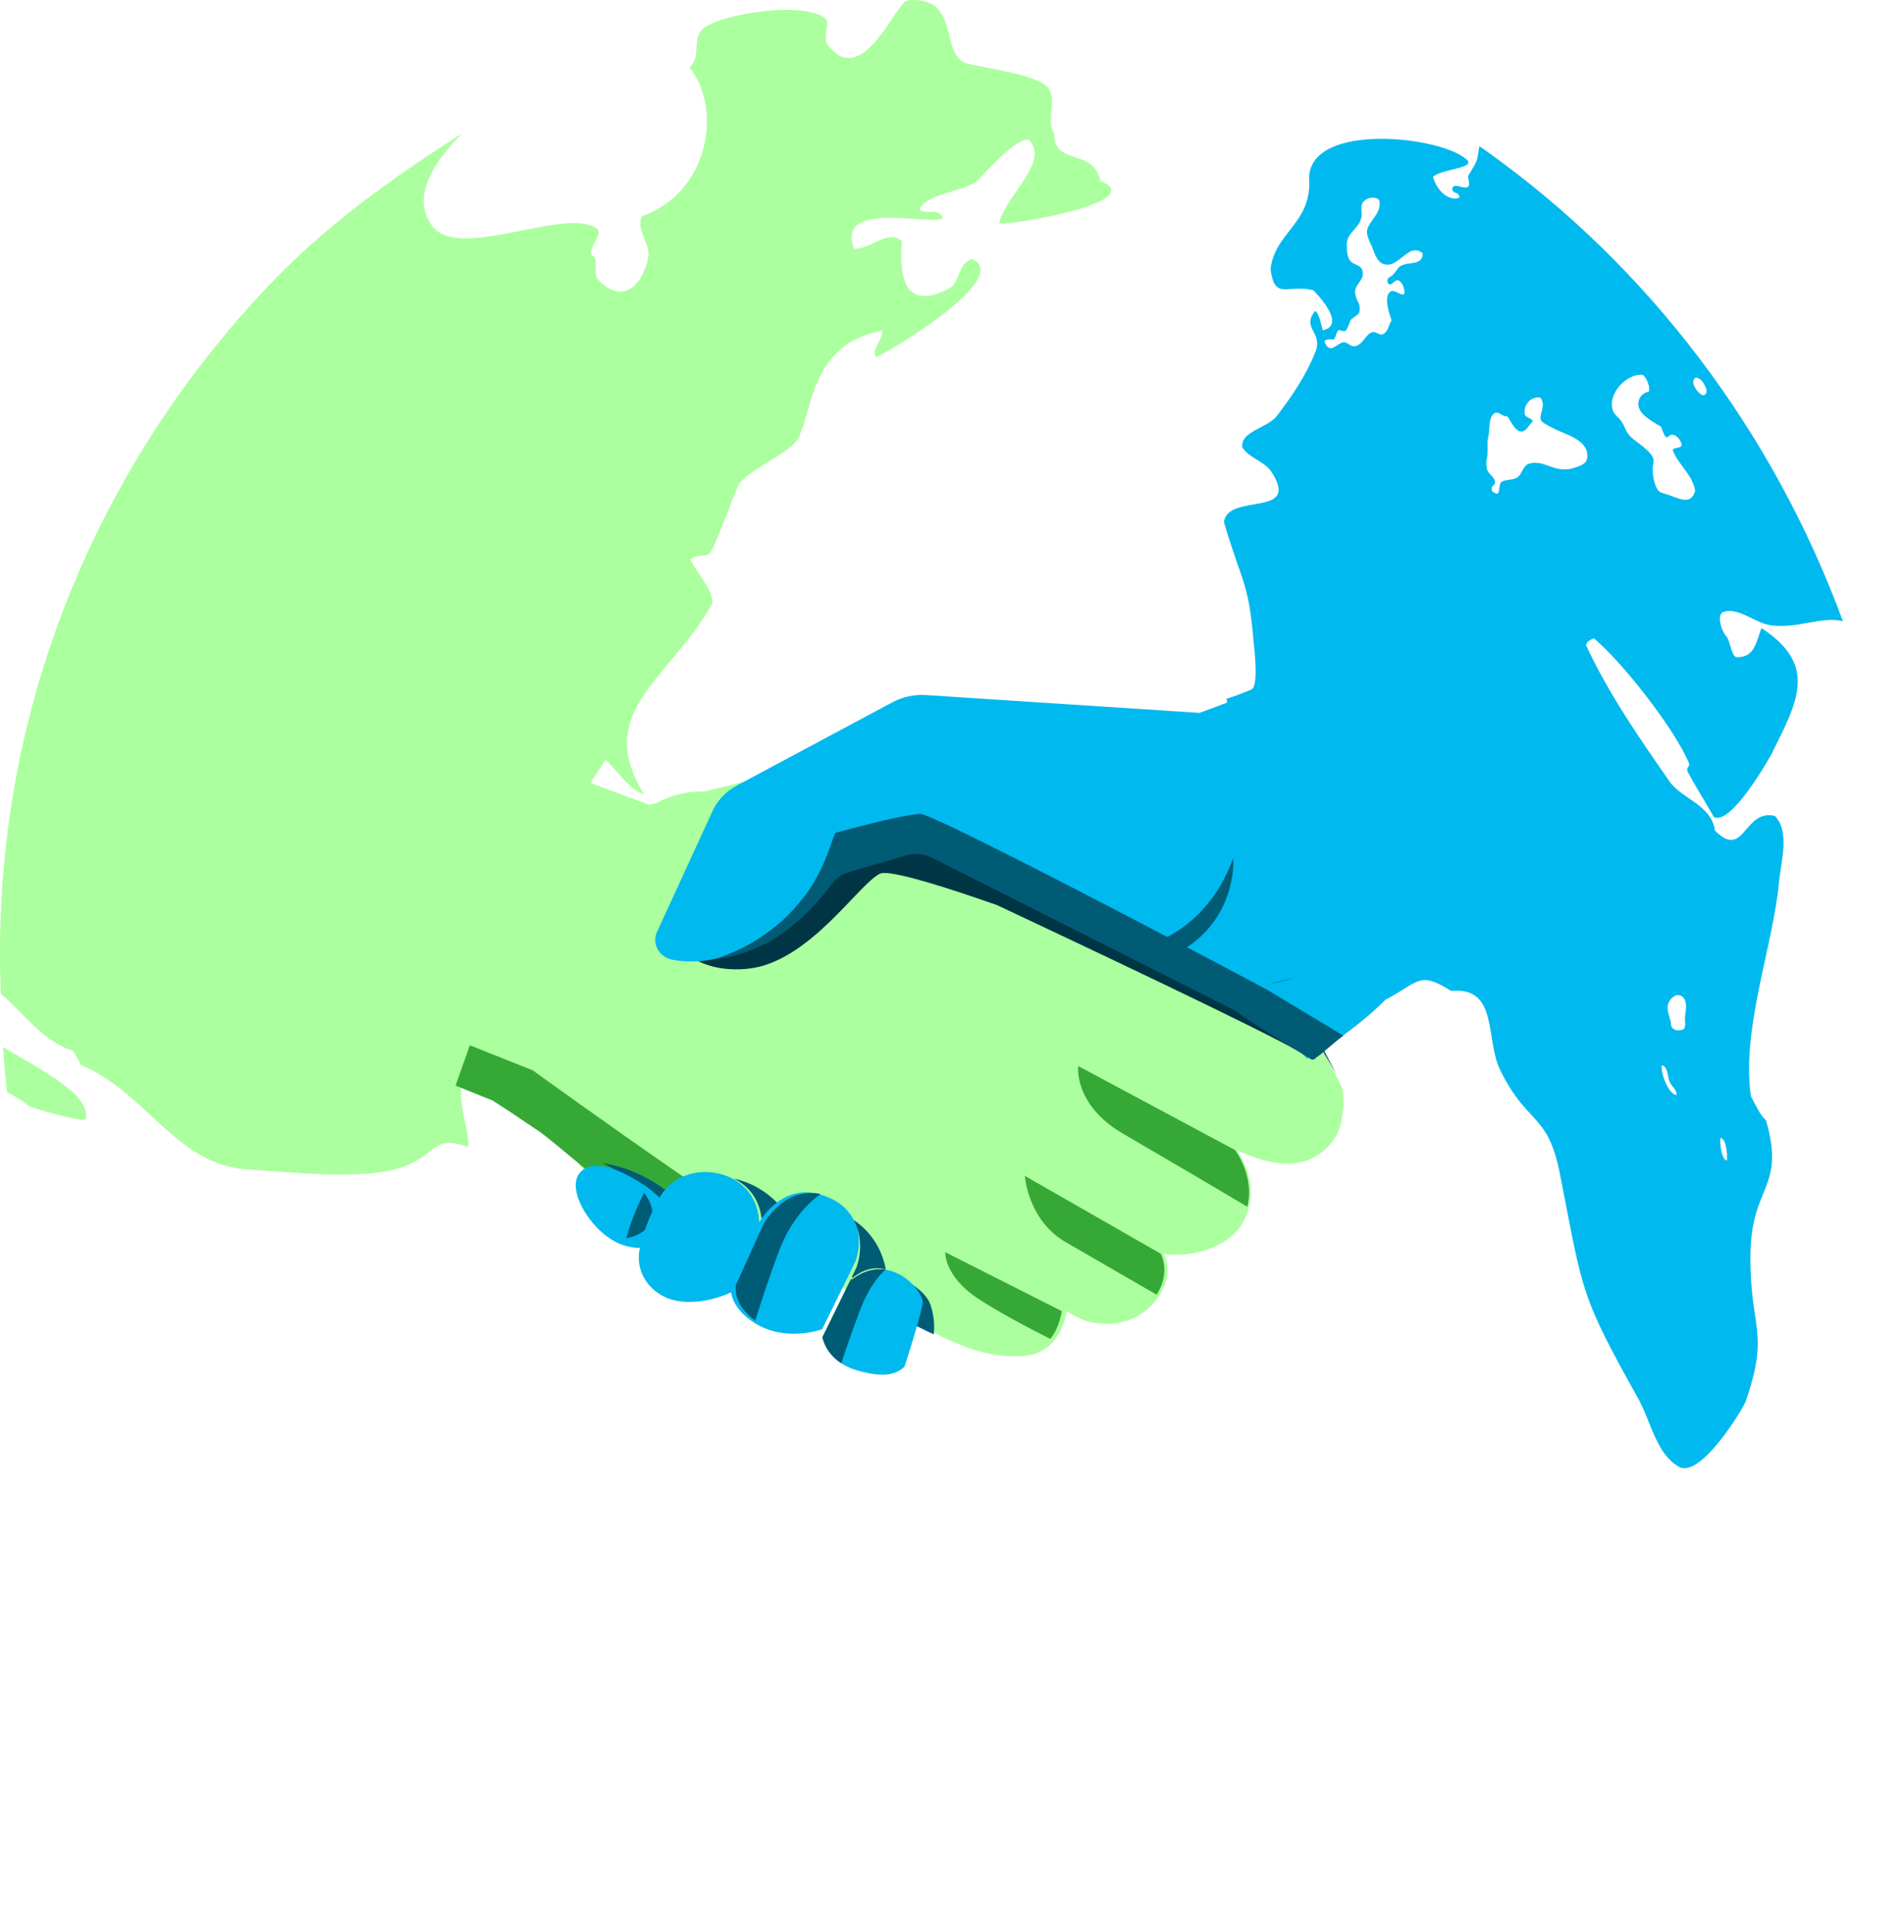 <?xml version="1.0" encoding="UTF-8" standalone="no"?>
<!DOCTYPE svg PUBLIC "-//W3C//DTD SVG 1.1//EN" "http://www.w3.org/Graphics/SVG/1.1/DTD/svg11.dtd">
<svg xmlns="http://www.w3.org/2000/svg" xmlns:xlink="http://www.w3.org/1999/xlink" xmlns:serif="http://www.serif.com/" width="100%" height="100%" viewBox="0 0 754 765" version="1.1" xml:space="preserve" style="fill-rule:evenodd;clip-rule:evenodd;stroke-linejoin:round;stroke-miterlimit:2;">
  <g>
    <use xlink:href="#_Image1" x="1" y="0" width="753px" height="765px"/>
    <g>
      <path d="M0.341,393.433c-4.594,-109.581 37.528,-208.298 106.139,-280.464c22.745,-23.922 48.671,-42.383 76.312,-60.021c2.508,-1.6 -22.329,18.867 -12.819,34.518c8.048,17.886 51.975,-5.609 66.02,2.72c3.48,2.064 -2.918,7.29 -1.772,10.658c3.609,1.715 0.136,7.266 2.676,9.903c10.104,10.487 17.648,1.495 19.758,-8.529c1.182,-5.613 -4.947,-11.174 -2.531,-16.604c27.166,-9.617 31.862,-42.986 18.854,-58.991c4.982,-3.806 0.765,-11.611 5.673,-15.476c7.583,-5.97 41.539,-10.964 48.596,-3.413c1.05,3.254 -1.528,7.366 0.655,10.194c13.776,17.844 27.002,-17.381 31.55,-17.785c20.35,-1.807 13.029,19.04 21.956,24.362c3.159,1.883 31.023,4.535 34.249,11.097c2.613,5.315 -1.504,12.325 1.84,17.346c-0.06,12.902 15.335,5.413 18.29,18.632c20.079,8.471 -36.856,17.904 -40.186,16.828c2.646,-11.179 20.337,-24.504 11.832,-33.035c-5.204,-1.414 -19.78,15.872 -20.822,16.531c-6.817,4.318 -18.187,4.543 -22.48,10.51c0.776,3.284 7.886,-0.821 9.253,4.055c-5.176,2.971 -42.482,-7.627 -35.197,12.065c6.929,0.152 13.698,-8.144 18.98,-2.989c-0.948,13.048 0.227,28.822 19.637,18.115c3.437,-3.27 2.935,-9.498 8.031,-11.147c17.575,7.57 -37.508,39.622 -38.013,38.777c-1.835,-3.076 3.134,-7.025 2.456,-10.438c-28.269,5.536 -27.094,30.641 -33.178,42.639c-2.902,5.724 -19.423,12.355 -23.314,17.958c-1.474,2.123 -10.033,26.63 -11.955,27.846c-2.5,1.199 -5.656,0.09 -7.393,2.361c2.432,5.124 8.455,11.05 8.765,17.067c-16.884,30.262 -47.515,42.814 -27.149,75.766c-6.776,-2.504 -11.745,-10.958 -15.289,-13.713l-5.927,9.16l23.289,8.693l2.5,-0.609c7.074,-3.684 13.029,-4.8 19.028,-4.639l42.674,-10.405l15.375,-3.797l52.677,28.999l130.414,71.815l5.673,18.895l5.357,10.347l0.017,0.015c0.59,1.139 0.946,2.394 1.051,3.656l0.024,0.25c0.232,3.928 0.189,12.284 -3.595,17.761c-5.093,7.371 -15.866,15.288 -38.53,4.326l0.035,0.046c0.527,0.735 7.621,10.565 4.8,22.465c-0.299,1.304 -0.732,2.628 -1.3,3.971l-0.126,0.284c-6.226,14.211 -26.619,15.835 -32.292,14.274l0,0.016c0.143,0.261 4.005,7.323 -1.583,16.222c-0.66,1.049 -1.438,2.116 -2.383,3.22c-9.063,10.526 -22.098,8.465 -26.055,7.418c-3.973,-1.03 -8.513,-4.169 -8.513,-4.169c-0,-0 -0.584,5.982 -4.397,11.037c-2.677,3.556 -6.951,6.641 -13.719,6.875c-10.858,0.377 -19.477,-2.227 -29.454,-6.887c-0.988,-0.459 -1.987,-0.938 -3.002,-1.437c-1.3,-0.639 -2.626,-1.31 -3.99,-2.009c-1.103,-0.569 -2.23,-1.157 -3.383,-1.763c-0.163,-0.086 -0.328,-0.172 -0.493,-0.259c-0.199,-0.105 -0.398,-0.21 -0.599,-0.316c-1.784,-0.941 -3.632,-1.923 -5.554,-2.944c-3.469,-1.842 -8.792,-4.401 -15.16,-7.348c-2.413,-1.117 -4.976,-2.289 -7.645,-3.499c-0.445,-0.201 -0.892,-0.404 -1.342,-0.607c-8.243,-3.726 -17.407,-7.775 -26.247,-11.639c-3.178,-1.39 -6.315,-2.755 -9.352,-4.073c-0.154,-0.067 -1.312,-0.57 -1.734,-0.753c-16.591,-7.192 -29.791,-12.79 -29.791,-12.79c-0,-0 -2.388,-1.726 -6.304,-4.537c-1.469,-1.055 -3.155,-2.263 -5.01,-3.59c-0.061,-0.044 -0.123,-0.088 -0.185,-0.133c-2.783,-1.991 -5.94,-4.244 -9.32,-6.646c-1.858,2.239 -5.009,5.46 -5.656,5.031c-6.679,-4.436 -10.38,-8.719 -12.682,-12.766c-0.157,-0.275 -0.306,-0.548 -0.45,-0.821c-1.199,-2.27 -1.984,-4.463 -2.642,-6.562c-9.046,-6.319 -17.627,-12.203 -23.461,-15.95l-14.446,-5.942l-3.891,-1.599c-0.471,0.186 -0.913,0.384 -1.314,0.593c-0.003,0.001 -0.006,0.003 -0.009,0.004c0.002,0.001 0.005,0.001 0.007,0.001c2.192,0.386 -0.303,1.203 1.642,1.516c-0.03,0.198 -0.057,0.397 -0.081,0.595c0,0.002 -0,0.004 -0,0.006c-0.036,0.296 -0.066,0.591 -0.089,0.885c-0.641,7.915 2.853,15.492 2.857,23.469c-14.421,-5.26 -11.99,3.141 -26.716,8.099c-15.362,5.173 -44.292,1.649 -60.32,0.8c-28.609,-1.516 -40.122,-30.486 -66.545,-41.494c-1.164,-2.597 -1.412,-3.052 -2.992,-5.494c-12.397,-3.972 -20.782,-16.352 -28.565,-22.61Zm2.46,38.999c-0.656,-5.929 -1.186,-11.899 -1.587,-17.906c15.283,9.161 35.093,18.971 32.67,28.578c-1.886,1.184 -21.558,-4.557 -22.357,-5.209c-2.716,-2.216 -5.661,-3.97 -8.726,-5.463Zm242.22,32.761c-0.366,0.357 -0.714,0.74 -1.043,1.149l1.073,-1.127l-0.03,-0.022Z" style="fill:#acff9e;"/>
      <path d="M213.376,446.908c-7.096,-4.828 -13.589,-9.159 -18.31,-12.143l-14.696,-5.932l0.003,-0.006l14.691,5.935c4.724,2.981 11.218,7.316 18.312,12.146Z" style="fill:#115579;fill-rule:nonzero;"/>
      <path d="M364.95,527.586c-0.653,-0.33 -1.314,-0.668 -1.983,-1.012l0,-0.001c0.669,0.342 1.33,0.678 1.982,1.008l0.001,0.005Zm-101.508,-55.624c-9.448,-6.928 -13.649,0.94 -20.16,0c-3.89,-1.795 2.304,0.118 0,0c-5.347,-3.705 -24.717,-20.605 -29.877,-24.114c-7.094,-4.83 -13.587,-9.165 -18.311,-12.146l-14.692,-5.935l5.66,-15.936l24.883,9.887c0,0 31.113,22.514 60.369,42.647c-3.055,1.158 -5.793,3.02 -7.872,5.597Z" style="fill:#36a836;fill-rule:nonzero;"/>
      <path d="M180.37,428.833l-21.759,-8.784l21.759,8.784Z" style="fill:#115579;fill-rule:nonzero;"/>
      <path d="M180.37,428.833l-21.759,-8.784l0.002,-0.004l21.758,8.782l0.002,-0l-0.003,0.006Z" style="fill:#0d3a4f;fill-rule:nonzero;"/>
      <path d="M529.303,426.377l-3.939,-7.486l-0.002,-0.009l0.008,0.011l3.933,7.484Z" style="fill:#115579;fill-rule:nonzero;"/>
      <path d="M520.615,419.546c-3.315,-3.806 1.222,1.042 -6.798,-3.568c-14.717,-8.458 -83.606,-41.031 -118.916,-57.625c-21.49,-7.579 -39.195,-12.909 -44.923,-12.751c-0.622,0.017 -1.103,0.099 -1.433,0.25c-8.457,3.884 -28.059,35.113 -52.274,37.647c-1.234,0.129 -2.423,0.207 -3.574,0.239c-11.223,0.309 -18.566,-3.772 -23.012,-7.731c2.27,0.371 4.941,0.599 7.925,0.517c0.057,-0.002 0.115,-0.004 0.171,-0.005c1.472,-0.047 3.016,-0.174 4.631,-0.4c12.822,-1.756 29.737,-9.629 45.501,-33.758c0.461,-0.711 1.007,-1.374 1.619,-1.97c0.23,-0.225 0.474,-0.438 0.722,-0.645l0.159,-0.132c0.251,-0.202 0.507,-0.397 0.775,-0.581l0.07,-0.045c0.256,-0.173 0.519,-0.336 0.788,-0.491l0.147,-0.085c0.3,-0.168 0.608,-0.326 0.926,-0.471c0.01,-0.005 0.022,-0.01 0.034,-0.016c0.175,-0.081 0.355,-0.16 0.538,-0.234c0.212,-0.085 0.425,-0.166 0.643,-0.242l1.217,-0.419l21.302,-7.351c0.241,-0.082 0.48,-0.156 0.722,-0.225l0.197,-0.051c0.169,-0.045 0.339,-0.089 0.509,-0.128c0.884,-0.2 1.784,-0.313 2.685,-0.338c2.268,-0.062 4.537,0.43 6.559,1.461l75.888,38.731l10.942,5.583l35.796,18.272l18.904,9.648c4.417,2.249 8.337,5.23 11.56,8.784l3.185,3.513l0.002,0.01l3.94,7.485l1.503,2.862l-5.445,-9.309c0.599,1.149 -3.289,2.299 -3.185,3.569Z" style="fill:#003545;fill-rule:nonzero;"/>
      <path d="M493.958,477.772c-13.941,-8.376 -37.379,-22.019 -49.344,-29.029c-19.603,-11.484 -17.647,-26.717 -17.647,-26.717l62.084,33.238l0.035,0.045c0.436,0.597 5.278,7.196 5.537,16.034c0.059,2.04 -0.126,4.198 -0.665,6.429Z" style="fill:#36a836;fill-rule:nonzero;"/>
      <path d="M460.809,499.743c-0.408,-2.051 -1.103,-3.302 -1.162,-3.41l-0.001,-0.007l0.004,0.004c0.06,0.108 0.753,1.358 1.159,3.413Z" style="fill:#115579;fill-rule:nonzero;"/>
      <path d="M458.024,512.56c-9.91,-5.713 -26.156,-15.09 -36.043,-20.835c-14.99,-8.705 -16.143,-26.207 -16.143,-26.207l53.807,30.806l0.001,0.002l0.001,0.007c0.059,0.108 0.754,1.359 1.162,3.41c0.581,2.953 0.568,7.563 -2.785,12.817Z" style="fill:#36a836;fill-rule:nonzero;"/>
      <path d="M415.955,530.088c-0,-0.002 -0.002,-0.002 -0.002,-0.002c-0,-0.002 -0,-0.002 0.001,-0.003c3.882,-5.058 4.479,-11.039 4.479,-11.039c0,-0 0.002,0.001 0.007,0.004c-0.021,0.208 -0.668,6.074 -4.485,11.04Z" style="fill:#115579;fill-rule:nonzero;"/>
      <path d="M415.953,530.086c-8.568,-4.341 -21.025,-10.9 -28.952,-16.183c-13.068,-8.711 -12.682,-18.166 -12.682,-18.166l46.121,23.305c-0,-0 -0,0.003 0,0.006c-0.005,-0.003 -0.007,-0.004 -0.007,-0.004c0,-0 -0.597,5.981 -4.479,11.039c-0.001,0.001 -0.001,0.001 -0.001,0.003Z" style="fill:#36a836;fill-rule:nonzero;"/>
      <path d="M276.2,380.58c-0.365,0.022 -0.727,0.038 -1.084,0.049c-3.318,0.104 -6.252,-0.186 -8.673,-0.635c-5.241,-0.971 -8.273,-6.06 -6.422,-10.702l21.68,-47.175c1.879,-4.71 5.48,-8.664 10.18,-11.178l61.564,-32.936c4.024,-2.155 8.656,-3.146 13.288,-2.844l108.28,7.063l10.976,-4.091l-0.309,-1.487c3.316,-1.048 6.631,-2.283 9.947,-3.726c3.002,-1.307 0.904,-17.75 0.869,-18.189c-1.991,-24.746 -4.606,-23.474 -11.816,-48.051c1.558,-11.823 30.724,-1.426 18.81,-19.904c-2.754,-4.272 -8.937,-5.382 -11.551,-9.745c-0.647,-6.393 9.932,-7.474 13.716,-12.386c5.942,-7.712 11.495,-15.976 15.185,-25.125c3.339,-8.278 -5.732,-9.357 0.008,-16.444c1.589,1.128 2.235,5.248 2.99,7.683c10.132,-2.195 -3.714,-15.847 -3.782,-15.864c-10.213,-2.534 -15.275,4.251 -16.894,-8.236c1.516,-14.817 16.671,-18.195 15.235,-36.386c0.793,-22.106 52.35,-16.337 62.404,-7.125c3.84,3.517 -9.498,3.573 -13.314,6.811c1.581,6.162 6.877,9.885 10.465,8.27c-0.39,-2.978 -2.458,-0.799 -2.884,-3.667c1.176,-2.441 4.051,0.526 6.294,-0.576c0.831,-0.624 0.132,-2.757 -0.006,-4.325c3.896,-6.256 3.559,-5.684 4.479,-11.807c1.23,0.858 2.455,1.723 3.674,2.596c62.915,45.013 112.365,109.574 140.3,185.498c-8.551,-2.174 -17.74,3.133 -28.603,1.583c-6.313,-0.9 -12.443,-7.054 -18.504,-5.358c-3.143,0.88 -1.094,7.728 1.282,10.18c1.276,2.338 1.764,7.105 3.566,7.84c7.498,0.258 7.951,-6.418 9.998,-11.532c22.414,14.627 14.399,28.92 4.143,49.538c-0.94,1.889 -16.347,29.076 -23.044,25.194c-3.357,-6.094 -7.205,-11.91 -10.408,-18.088c-0.512,-1.74 0.918,-1.561 0.669,-3.041c-5.474,-13.333 -26.234,-39.985 -37.766,-49.602c-1.295,0.635 -2.741,1.131 -3.07,2.727c8.889,19.22 21.082,36.776 33.174,54.11c4.657,6.675 16.59,9.199 17.855,19.269c11.703,11.995 11.402,-8.751 23.775,-5.751c6.04,6.463 2.404,17.719 1.596,26.464c-2.306,24.951 -15.03,58.379 -11.096,84.476c1.891,3.523 3.618,7.521 5.975,9.591c7.848,27.2 -5.923,25.258 -6.171,53.352c-0.26,29.461 7.785,29.678 -1.84,57.825c-0.957,2.799 -17.849,30.701 -26.415,25.972c-9.055,-4.999 -11.105,-17.923 -16.245,-27.128c-23.206,-41.558 -21.629,-41.533 -30.966,-88.961c-4.794,-24.347 -12.92,-19.033 -23.647,-41.018c-6.015,-12.327 -0.517,-33.053 -19.431,-31.302c-12.548,-7.93 -12.637,-3.68 -25.478,3.247c-0.161,0.086 -0.325,0.164 -0.492,0.235c-4.662,4.693 -9.712,8.882 -14.356,12.372c-0.959,0.721 -1.901,1.412 -2.819,2.072c-1.562,1.123 -3.054,2.154 -4.44,3.085c-0.275,0.185 -0.545,0.366 -0.811,0.543c-1.97,1.31 -3.698,2.401 -5.075,3.245c-0.008,0.004 -0.015,0.009 -0.023,0.014c-1.877,1.15 -3.097,1.838 -3.382,1.997c-0.042,0.024 -0.063,0.036 -0.063,0.036c-0,-0 -0.24,-0.237 -0.662,-0.645c-0.754,-0.731 -2.091,-2.014 -3.679,-3.478c-3.313,-3.054 -7.718,-6.899 -10.21,-8.187l-18.642,-9.652l-35.299,-18.28l-6.573,-3.403l-4.218,-2.182l-74.836,-38.748c-1.378,-0.714 -2.871,-1.169 -4.399,-1.362c-0.003,-0.001 -0.006,-0.001 -0.008,-0.002c-1.532,-0.192 -3.098,-0.122 -4.619,0.216c-0.506,0.112 -1,0.255 -1.496,0.425l-20.999,7.341l-1.2,0.418c-0.408,0.144 -0.812,0.308 -1.197,0.492c-1.331,0.613 -2.524,1.447 -3.536,2.447c-0.213,0.211 -0.418,0.43 -0.614,0.656c-0.359,0.415 -0.688,0.854 -0.982,1.313c-3.424,5.318 -6.905,9.845 -10.385,13.691c-6.598,7.291 -13.196,12.133 -19.416,15.266c-5.379,2.709 -10.476,4.141 -15.045,4.774c-1.201,0.169 -2.361,0.283 -3.482,0.348Zm385.603,25.727c1.171,1.865 2.938,1.885 4.942,1.169c1.009,-1.155 0.426,-3.107 0.5,-4.448c0.138,-2.482 1.27,-5.928 -0.702,-8.175c-0.911,-1.039 -2.331,-1.144 -3.438,-0.498c-1.647,0.961 -2.793,2.738 -2.73,4.776c0.077,2.461 1.41,4.705 1.428,7.176Zm13.238,-249.989c0.703,-0.412 0.902,-1.302 0.699,-2.095c-0.38,-1.48 -1.177,-2.929 -2.346,-3.919c-0.548,-0.465 -1.47,-1.128 -2.158,-0.612c-1.382,1.034 -0.453,3.153 0.344,4.333c0.26,0.384 0.556,0.741 0.857,1.091c0.157,0.182 0.331,0.349 0.512,0.504c0.54,0.463 1.383,1.112 2.092,0.698Zm-11.091,277.191c0.166,-2.097 -1.975,-3.386 -2.722,-5.15c-0.87,-2.054 -0.548,-5.301 -2.72,-6.589l-0.499,0.115c-0.111,4.754 3.467,11.735 5.941,11.624Zm19.9,26.009c0.192,-1.474 0.013,-3.491 -0.228,-4.962c-0.101,-0.615 -0.251,-1.225 -0.428,-1.824c-0.145,-0.487 -0.532,-1.268 -0.88,-1.651c-0.206,-0.227 -0.459,-0.408 -0.713,-0.574c-0.058,-0.039 -0.315,-0.06 -0.336,0.077c-0.094,0.627 -0.055,1.678 0.013,2.31c0.146,1.374 0.245,2.679 0.687,3.987c0.322,0.954 0.858,2.249 1.885,2.637Zm-73.801,-302.118c-3.723,-0.552 -6.632,2.605 -6.283,6.345c0.158,1.694 2.63,1.548 3.249,3.004c-0.992,0.933 -1.642,2.209 -2.618,3.161c-3.445,3.359 -5.943,-3.129 -7.527,-5.157c-1.747,0.498 -3.457,-2.269 -5.111,-1.135c-2.26,1.55 -1.84,6.218 -2.221,8.304c-0.558,3.051 -0.491,2.998 -0.427,6.152c0.075,3.725 -0.884,3.59 -0.334,7.291c0.312,2.1 2.6,3.006 3.228,5.026c0.408,2.123 -1.949,1.512 -1.146,4.017c4.199,3.472 1.836,-2.785 4.053,-3.815c1.623,-0.754 3.576,-0.55 5.242,-1.204c2.804,-1.101 2.521,-5.223 5.843,-5.964c4.199,-0.938 7.144,1.405 11.123,2.158c3.007,0.569 4.954,0.162 7.784,-0.858c1.356,-0.489 3.311,-1.381 3.605,-3.16c1.175,-7.103 -8.036,-9.425 -12.346,-11.496c-1.707,-0.82 -3.406,-1.685 -4.995,-2.74c-2.037,-1.351 -0.809,-3.378 -0.473,-5.12c0.407,-2.112 0.515,-2.83 -0.646,-4.809Zm-58.951,-30.599c-0.63,-1.701 -3.735,-10.212 -0.015,-11.54c1.85,-0.661 6.418,4.307 4.758,-1.56c-0.24,-0.849 -0.747,-1.654 -1.38,-2.261c-2.096,-2.007 -3.419,2.966 -4.941,0.437c-0.552,-2.227 1.047,-1.992 2.093,-3.082c2.21,-2.304 1.548,-3.154 4.532,-4.087c2.887,-0.903 7.156,0.021 7.296,-4.398c-5.779,-4.933 -9.944,7.092 -16.121,3.98c-2.359,-1.188 -3.26,-4.932 -4.086,-6.836c-1.136,-2.62 -2.778,-5.105 -1.315,-7.874c1.707,-3.227 5.331,-6.131 4.264,-10.404c-2.056,-1.954 -6.478,-0.638 -6.968,2.176c-0.263,1.514 0.157,3.123 -0.088,4.64c-0.156,0.963 -0.583,1.871 -1.095,2.677c-1.471,2.318 -4.729,4.607 -4.677,7.874c0.033,2.073 -0.161,5.43 1.753,7.14c1.398,1.249 3.968,1.285 4.489,3.545c0.9,3.902 -3.47,5.306 -2.928,9.042c0.504,3.473 2.341,3.449 1.655,7.314c-0.175,0.991 -2.768,2.264 -3.226,2.855c-0.519,0.671 -0.658,1.59 -1.058,2.346c-0.411,0.778 -0.594,1.868 -1.369,2.248c-0.814,0.399 -1.906,-0.582 -2.743,-0.233c-0.437,0.182 -1.284,3.342 -1.62,3.543c-0.406,0.243 -4.738,-0.669 -3.515,1.676c1.979,3.795 4.066,0.682 6.527,-0.353c2.025,-0.852 3.159,1.68 5.181,1.414c2.599,-0.341 3.895,-3.493 5.69,-4.924c2.489,-1.984 3.865,1.172 5.771,-0.016c1.875,-1.167 1.996,-3.691 3.136,-5.339Zm120.209,67.585c-1.009,-6.439 -6.422,-10.095 -8.784,-15.867c-0.665,-1.626 3.443,-0.691 3.477,-2.52c-0.436,-1.774 -2.237,-4.282 -4.343,-3.825c-0.642,0.139 -1.118,1.129 -1.748,0.898c-0.871,-0.321 -1.849,-3.429 -2.106,-4.136c-2.6,-1.533 -5.483,-3.064 -7.55,-5.415c-2.855,-3.245 -1.256,-7.707 2.654,-8.461c0.812,-1.693 -1.035,-5.902 -2.376,-6.668c-6.162,-0.7 -13.955,7.279 -11.889,13.977c0.55,1.784 2.412,2.848 3.43,4.412c2.107,3.238 1.256,3.74 4.017,6.453c1.718,1.688 7.941,5.347 8.657,8.52c0.284,1.257 -0.323,2.534 -0.298,3.815c0.054,2.76 0.563,6.207 2.183,8.585c0.612,0.899 3.294,1.507 4.155,1.792c4.054,1.344 8.755,4.245 10.521,-1.56Z" style="fill:#00b9ef;"/>
      <path d="M369.74,528.243c-2.285,-1.047 -4.642,-2.2 -7.109,-3.447l-0.945,-3.543c0,0 -0.093,-0.06 -0.271,-0.176c0.737,-2.666 1.35,-5.097 1.678,-6.846c0.258,-1.37 -0.814,-3.858 -2.859,-6.335c3.642,2.214 7.129,5.207 8.337,8.943c1.52,4.712 1.515,8.693 1.169,11.404Z" style="fill:#005b75;fill-rule:nonzero;"/>
      <path d="M337.649,505.866c-0.114,-0.081 -0.231,-0.163 -0.345,-0.244l1.907,-3.96c2.098,-6.14 1.984,-13.252 -1.462,-18.872c3.005,1.893 10.873,7.886 13.041,19.791c-0.289,-0.08 -0.581,-0.152 -0.878,-0.213c-0.82,-0.171 -1.667,-0.266 -2.537,-0.27c-3.009,-0.013 -6.3,1.054 -9.726,3.768Z" style="fill:#005b75;fill-rule:nonzero;"/>
      <path d="M336.573,507.2l0.432,-0.882c0.127,0.076 0.258,0.154 0.386,0.23c-0.272,0.208 -0.545,0.426 -0.818,0.652Z" style="fill:#4f2a22;fill-rule:nonzero;"/>
      <path d="M302.656,485.96c-0.313,-0.2 -0.629,-0.403 -0.947,-0.607c0.107,-9.335 -4.699,-15.605 -11.069,-18.748c4.28,0.905 12.528,3.671 19.329,12.043c-3.554,2.343 -6.017,5.425 -7.313,7.312Z" style="fill:#005b75;fill-rule:nonzero;"/>
      <path d="M296.871,495.477l3.653,-8.068c0.073,-0.789 0.114,-1.559 0.121,-2.308c0.318,0.203 0.634,0.407 0.947,0.606c-0.709,1.03 -1.068,1.702 -1.068,1.702l-3.653,8.068Z" style="fill:#4f2a22;fill-rule:nonzero;"/>
      <path d="M258.883,478.578c-0.268,-0.189 -0.552,-0.389 -0.851,-0.601c-0.002,-0.001 -0.002,-0.003 -0.002,-0.004c0.301,0.211 0.587,0.413 0.854,0.604c0,0.001 0,0.001 -0.001,0.001Z" style="fill:#0d3a4f;fill-rule:nonzero;"/>
      <path d="M258.884,478.577c-0.267,-0.191 -0.553,-0.393 -0.854,-0.604c-0.537,-1.922 -1.503,-3.826 -2.983,-5.72c-2.842,-3.652 -7.587,-7.28 -14.828,-10.98c-0.557,-0.286 -1.1,-0.549 -1.626,-0.792c6.511,0.94 15.371,3.613 24.82,10.541c-0.329,0.41 -0.644,0.839 -0.94,1.284c-1.361,2.055 -2.551,4.165 -3.589,6.271Z" style="fill:#005b75;fill-rule:nonzero;"/>
      <path d="M255.73,493.819c-2.951,0.445 -6.364,0.142 -10.007,-1.28c-11.797,-4.597 -23.321,-23.604 -14.742,-29.489c-0,-0 4.555,-4.411 16.886,1.897c7.241,3.7 11.986,7.328 14.829,10.98c2.001,2.56 3.06,5.136 3.395,7.757c0.553,4.384 -3.754,9.136 -10.361,10.135Z" style="fill:#00b9ef;fill-rule:nonzero;"/>
      <path d="M248.082,490.145c1.667,-6.855 4.969,-13.951 6.965,-17.892c1.9,2.432 2.952,4.876 3.34,7.359c-1.145,2.432 -2.091,4.847 -2.873,7.152c-1.818,1.657 -4.379,2.919 -7.432,3.381Z" style="fill:#005b75;fill-rule:nonzero;"/>
      <path d="M268.441,515.048c-10.508,-1.736 -17.246,-11.197 -15.061,-20.733c1.4,-6.113 4.072,-14.431 9.093,-22.009c9.92,-14.972 40.357,-9.591 38.051,15.103l-10.954,24.198c-0,0 -10.412,5.208 -21.129,3.441Z" style="fill:#00b9ef;fill-rule:nonzero;"/>
      <path d="M338.859,499.198l-13.26,27.005c-0.774,0.354 -14.442,5.049 -26.331,-2.184c-0.778,-0.475 -1.493,-0.951 -2.156,-1.438c-9.316,-6.78 -7.643,-14.113 -7.643,-14.113l10.954,-24.198c-0,-0 7.932,-14.817 22.536,-11.836c0.3,0.057 0.605,0.124 0.911,0.201c15.18,3.8 18.449,16.393 14.989,26.563Z" style="fill:#00b9ef;fill-rule:nonzero;"/>
      <path d="M365.382,516.077c-1.315,7.001 -7.206,24.974 -7.206,24.974c-2.595,2.372 -6.919,5.013 -19.027,1.377c-2.392,-0.716 -4.369,-1.666 -5.99,-2.722c-6.595,-4.285 -7.459,-10.364 -7.459,-10.364l10.868,-22.139c5.015,-4.161 9.881,-5.201 14.141,-4.537c8.966,1.392 15.261,10.295 14.673,13.411Z" style="fill:#00b9ef;fill-rule:nonzero;"/>
      <path d="M299.071,522.838c-6.588,-4.793 -7.682,-9.864 -7.758,-12.423c-0.031,-1.059 0.114,-1.689 0.114,-1.689l10.954,-24.198c0,-0 6.372,-11.899 18.203,-12.226c1.372,-0.038 2.816,0.08 4.333,0.39c-4.047,2.902 -11.537,9.666 -16.384,22.446c-3.623,9.544 -7.036,19.952 -9.462,27.7Z" style="fill:#005b75;fill-rule:nonzero;"/>
      <path d="M333.159,539.706c-6.595,-4.285 -7.459,-10.364 -7.459,-10.364l10.868,-22.139c3.95,-3.277 7.81,-4.619 11.352,-4.717c0.954,-0.026 1.885,0.039 2.789,0.18c-2.691,2.246 -6.646,6.892 -10.215,16.247c-2.981,7.827 -5.512,15.241 -7.335,20.793Z" style="fill:#005b75;fill-rule:nonzero;"/>
      <path d="M555.725,396.553c1.531,-1.477 3.027,-3.008 4.462,-4.586c0.231,-0.251 0.462,-0.506 0.691,-0.762c-1.645,1.846 -3.376,3.633 -5.153,5.348Z" style="fill:#146187;fill-rule:nonzero;"/>
      <path d="M455.917,378.664l-10.942,-5.582l-75.888,-38.732c-2.022,-1.031 -4.291,-1.523 -6.559,-1.46c-0.901,0.025 -1.801,0.137 -2.685,0.338c-0.17,0.039 -0.341,0.083 -0.509,0.128l-0.197,0.051c-0.242,0.069 -0.481,0.142 -0.722,0.224l-21.303,7.351l-1.217,0.419c-0.217,0.076 -0.431,0.157 -0.642,0.243c-0.183,0.074 -0.363,0.152 -0.539,0.233c0.383,-0.177 0.779,-0.337 1.181,-0.476l1.217,-0.419l21.303,-7.351c0.502,-0.17 1.004,-0.313 1.516,-0.426c0.855,-0.188 1.725,-0.293 2.595,-0.317c2.266,-0.062 4.535,0.43 6.561,1.462l75.888,38.732l4.277,2.18l6.665,3.402Zm-171.943,1.408c12.821,-1.756 29.737,-9.629 45.5,-33.759c0.461,-0.711 1.008,-1.374 1.619,-1.97c1.027,-1.001 2.237,-1.836 3.587,-2.449c-0.318,0.144 -0.625,0.303 -0.925,0.47l-0.147,0.086c-0.27,0.154 -0.532,0.317 -0.788,0.49l-0.071,0.046c-0.267,0.183 -0.523,0.378 -0.775,0.58l-0.159,0.132c-0.247,0.207 -0.492,0.42 -0.722,0.645c-0.611,0.596 -1.158,1.259 -1.619,1.97c-15.763,24.13 -32.679,32.003 -45.5,33.759Z" style="fill:#5c3026;fill-rule:nonzero;"/>
      <path d="M531.996,410.008c-2.786,1.828 -11.865,10.364 -12.573,9.473c-0.168,-0.211 -24.033,-14.464 -30.743,-19.566l-34.892,-17.61l-6.497,-3.278l-4.169,-2.102l-73.971,-37.325c-1.975,-0.996 -4.204,-1.5 -6.446,-1.495c-0.86,0.002 -1.723,0.078 -2.573,0.23c-0.51,0.092 -1.009,0.212 -1.511,0.356l-21.253,6.254l-1.214,0.356c-0.401,0.119 -0.797,0.256 -1.18,0.41c-0.012,0.006 -0.024,0.01 -0.034,0.014c-1.351,0.532 -2.569,1.27 -3.611,2.166c-0.621,0.533 -1.179,1.129 -1.653,1.771c-16.228,21.787 -33.16,28.623 -45.88,29.937c5.667,-2.316 13.407,-4.677 24.463,-13.789c19.358,-15.953 21.287,-37.451 23.109,-36.225c-0,-0 26.43,-7.335 33.021,-7.349c0.063,-0 0.124,0.001 0.183,0.001c3.762,0.077 55.023,26.32 97.718,48.699c9.76,-5.168 19.912,-14.468 26.085,-31.173c-0,-0 1.813,21.754 -18.301,35.26c12.09,6.359 23.148,12.225 31.796,16.864" style="fill:#005b75;fill-rule:nonzero;"/>
      <path d="M501.866,389.765c3.157,-0.594 6.834,-1.469 10.712,-2.757" style="fill:#005b75;fill-rule:nonzero;"/>
    </g>
  </g>
  <defs/>
</svg>
